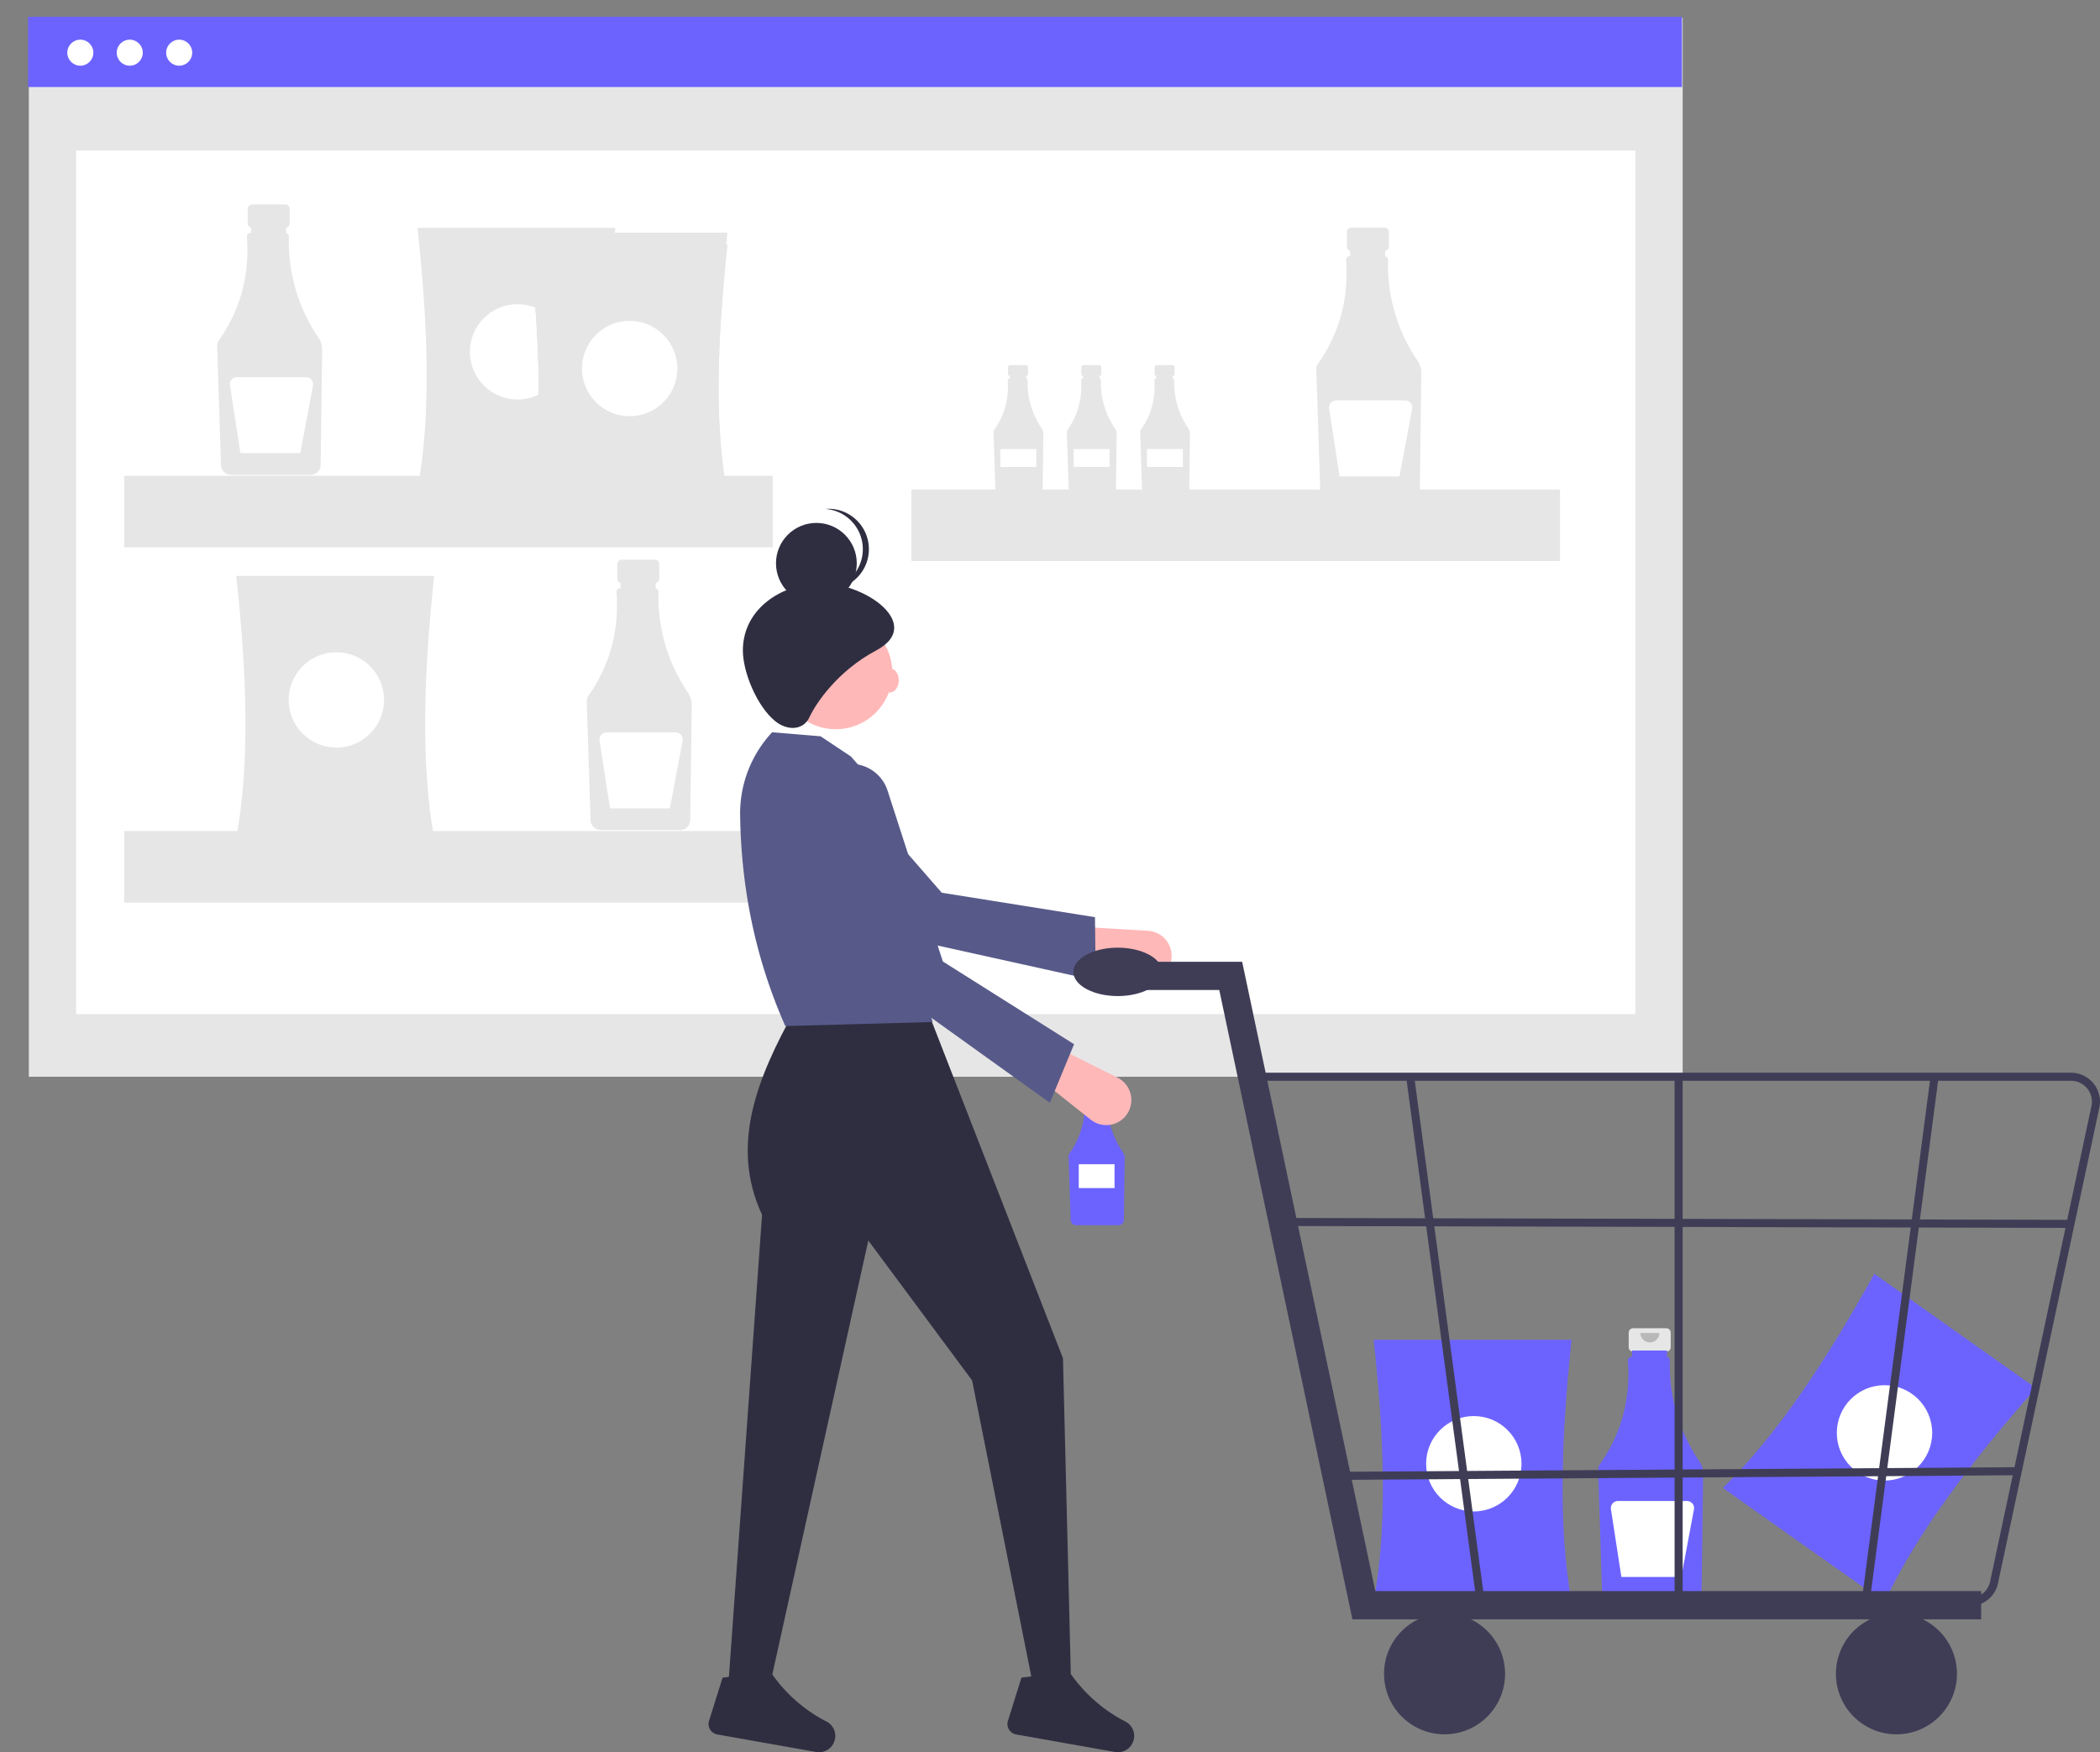 <?xml version="1.0" encoding="UTF-8" standalone="no"?>
<svg
   xmlns:dc="http://purl.org/dc/elements/1.1/"
   xmlns:cc="http://creativecommons.org/ns#"
   xmlns:rdf="http://www.w3.org/1999/02/22-rdf-syntax-ns#"
   xmlns:svg="http://www.w3.org/2000/svg"
   xmlns="http://www.w3.org/2000/svg"
   xmlns:sodipodi="http://sodipodi.sourceforge.net/DTD/sodipodi-0.dtd"
   xmlns:inkscape="http://www.inkscape.org/namespaces/inkscape"
   id="b0613604-cb64-4fd5-a4c3-be829c572cfc"
   data-name="Layer 1"
   width="888"
   height="741.048"
   viewBox="0 0 888 741.048"
   version="1.1"
   sodipodi:docname="shop.svg"
   inkscape:version="1.0.2-2 (e86c870879, 2021-01-15)">
  <rect x="0" y="0" width="888" height="741.048" fill="#808080" stroke="none"/>
  <defs
     id="defs159098" />
  <sodipodi:namedview
     pagecolor="#ffffff"
     bordercolor="#666666"
     borderopacity="1"
     objecttolerance="10"
     gridtolerance="10"
     guidetolerance="10"
     inkscape:pageopacity="0"
     inkscape:pageshadow="2"
     inkscape:window-width="1920"
     inkscape:window-height="1017"
     id="namedview159096"
     showgrid="false"
     inkscape:zoom="0.81106823"
     inkscape:cx="169.86898"
     inkscape:cy="257.82362"
     inkscape:window-x="-8"
     inkscape:window-y="-8"
     inkscape:window-maximized="1"
     inkscape:current-layer="b0613604-cb64-4fd5-a4c3-be829c572cfc" />
  <rect
     x="12.187"
     y="7.486"
     width="699.341"
     height="447.889"
     fill="#e6e6e6"
     id="rect159173" />
  <rect
     x="32.184"
     y="63.663"
     width="659.346"
     height="365.215"
     fill="#ffffff"
     id="rect159175" />
  <rect
     y="7.09"
     width="699.341"
     height="29.711"
     fill="#6c63ff"
     id="rect159221"
     x="11.888" />
  <circle
     cx="33.966"
     cy="22.28"
     r="5.507"
     fill="#ffffff"
     id="circle159223" />
  <circle
     cx="54.868"
     cy="22.28"
     r="5.507"
     fill="#ffffff"
     id="circle159225" />
  <circle
     cx="75.77"
     cy="22.28"
     r="5.507"
     fill="#ffffff"
     id="circle159227" />
  <path
     d="M 120.647,86.454 H 106.608 a 1.861,1.861 0 0 0 -1.861,1.861 v 6.162 a 1.861,1.861 0 0 0 1.861,1.861 h 2.327 v 9.233 h 9.386 v -9.233 h 2.327 a 1.861,1.861 0 0 0 1.861,-1.861 v -6.162 a 1.861,1.861 0 0 0 -1.861,-1.861 z"
     fill="#e6e6e6"
     id="path158961" />
  <path
     d="m 134.709,142.851 a 72.178,72.178 0 0 1 -12.557,-42.794 1.522,1.522 0 0 0 -1.188,-1.519 v -2.663 h -14.827 v 2.626 h -0.204 a 1.521,1.521 0 0 0 -1.519,1.523 q 6e-5,0.055 0.004,0.111 1.752,24.425 -11.833,43.808 a 4.193,4.193 0 0 0 -0.759,2.541 l 1.621,50.151 a 4.341,4.341 0 0 0 4.304,4.19 h 33.537 a 4.343,4.343 0 0 0 4.307,-4.264 l 0.625,-48.693 a 8.788,8.788 0 0 0 -1.51,-5.018 z"
     fill="#e6e6e6"
     id="path158963" />
  <path
     d="m 129.4,159.509 h -29.192 a 2.997,2.997 0 0 0 -2.962,3.453 l 4.411,28.673 h 25.33 l 5.358,-28.577 a 2.997,2.997 0 0 0 -2.946,-3.549 z"
     fill="#ffffff"
     id="path158965" />
  <path
     d="m 276.931,236.688 h -14.039 a 1.861,1.861 0 0 0 -1.861,1.861 v 6.162 a 1.861,1.861 0 0 0 1.861,1.861 h 2.327 v 9.233 h 9.386 v -9.233 h 2.327 a 1.861,1.861 0 0 0 1.861,-1.861 v -6.162 a 1.861,1.861 0 0 0 -1.861,-1.861 z"
     fill="#e6e6e6"
     id="path158967" />
  <path
     d="m 290.993,293.085 a 72.178,72.178 0 0 1 -12.557,-42.794 1.522,1.522 0 0 0 -1.188,-1.519 v -2.663 h -14.827 v 2.626 h -0.204 a 1.521,1.521 0 0 0 -1.519,1.523 q 7e-5,0.055 0.004,0.111 1.752,24.425 -11.833,43.808 a 4.193,4.193 0 0 0 -0.759,2.541 l 1.621,50.151 a 4.341,4.341 0 0 0 4.304,4.19 h 33.537 a 4.343,4.343 0 0 0 4.307,-4.264 l 0.625,-48.693 a 8.788,8.788 0 0 0 -1.51,-5.018 z"
     fill="#e6e6e6"
     id="path158969" />
  <path
     d="m 285.684,309.744 h -29.192 a 2.997,2.997 0 0 0 -2.962,3.453 l 4.411,28.673 h 25.33 l 5.358,-28.577 a 2.997,2.997 0 0 0 -2.946,-3.549 z"
     fill="#ffffff"
     id="path158971" />
  <path
     d="m 433.804,154.403 h -6.659 a 0.883,0.883 0 0 0 -0.883,0.883 v 2.923 a 0.883,0.883 0 0 0 0.883,0.883 h 1.104 v 4.38 h 4.452 v -4.38 h 1.104 a 0.883,0.883 0 0 0 0.883,-0.883 v -2.923 a 0.883,0.883 0 0 0 -0.883,-0.883 z"
     fill="#e6e6e6"
     id="path158973" />
  <path
     d="m 440.474,181.154 a 34.237,34.237 0 0 1 -5.956,-20.299 0.722,0.722 0 0 0 -0.564,-0.721 v -1.263 h -7.033 v 1.245 h -0.097 a 0.722,0.722 0 0 0 -0.721,0.723 q 0,0.026 0.002,0.052 a 31.246,31.246 0 0 1 -5.613,20.78 1.989,1.989 0 0 0 -0.36,1.205 l 0.769,23.789 a 2.059,2.059 0 0 0 2.042,1.988 h 15.908 a 2.06,2.06 0 0 0 2.043,-2.023 l 0.296,-23.097 a 4.168,4.168 0 0 0 -0.716,-2.38 z"
     fill="#e6e6e6"
     id="path158975" />
  <rect
     x="423.005"
     y="189.899"
     width="15.179"
     height="7.59"
     fill="#ffffff"
     id="rect158977" />
  <path
     d="m 464.804,154.403 h -6.659 a 0.883,0.883 0 0 0 -0.883,0.883 v 2.923 a 0.883,0.883 0 0 0 0.883,0.883 h 1.104 v 4.38 h 4.452 v -4.38 h 1.104 a 0.883,0.883 0 0 0 0.883,-0.883 v -2.923 a 0.883,0.883 0 0 0 -0.883,-0.883 z"
     fill="#e6e6e6"
     id="path158979" />
  <path
     d="m 471.474,181.154 a 34.237,34.237 0 0 1 -5.956,-20.299 0.722,0.722 0 0 0 -0.564,-0.721 v -1.263 h -7.033 v 1.245 h -0.097 a 0.722,0.722 0 0 0 -0.721,0.723 q 0,0.026 0.002,0.052 a 31.246,31.246 0 0 1 -5.613,20.78 1.989,1.989 0 0 0 -0.36,1.205 l 0.769,23.789 a 2.059,2.059 0 0 0 2.042,1.988 h 15.908 a 2.06,2.06 0 0 0 2.043,-2.023 l 0.296,-23.097 a 4.168,4.168 0 0 0 -0.716,-2.38 z"
     fill="#e6e6e6"
     id="path158981" />
  <rect
     x="454.005"
     y="189.899"
     width="15.179"
     height="7.59"
     fill="#ffffff"
     id="rect158983" />
  <path
     d="m 495.804,154.403 h -6.659 a 0.883,0.883 0 0 0 -0.883,0.883 v 2.923 a 0.883,0.883 0 0 0 0.883,0.883 h 1.104 v 4.38 h 4.452 v -4.38 h 1.104 a 0.883,0.883 0 0 0 0.883,-0.883 v -2.923 a 0.883,0.883 0 0 0 -0.883,-0.883 z"
     fill="#e6e6e6"
     id="path158985" />
  <path
     d="m 502.474,181.154 a 34.237,34.237 0 0 1 -5.956,-20.299 0.722,0.722 0 0 0 -0.564,-0.721 v -1.263 h -7.033 v 1.245 h -0.097 a 0.722,0.722 0 0 0 -0.721,0.723 q 0,0.026 0.002,0.052 a 31.246,31.246 0 0 1 -5.613,20.78 1.989,1.989 0 0 0 -0.36,1.205 l 0.769,23.789 a 2.059,2.059 0 0 0 2.042,1.988 h 15.908 a 2.06,2.06 0 0 0 2.043,-2.023 l 0.296,-23.097 a 4.168,4.168 0 0 0 -0.716,-2.38 z"
     fill="#e6e6e6"
     id="path158987" />
  <rect
     x="485.006"
     y="189.899"
     width="15.179"
     height="7.59"
     fill="#ffffff"
     id="rect158989" />
  <path
     d="m 585.436,96.283 h -14.039 a 1.861,1.861 0 0 0 -1.861,1.861 v 6.162 a 1.861,1.861 0 0 0 1.861,1.861 h 2.327 v 9.233 h 9.386 v -9.233 h 2.327 a 1.861,1.861 0 0 0 1.861,-1.861 v -6.162 a 1.861,1.861 0 0 0 -1.861,-1.861 z"
     fill="#e6e6e6"
     id="path158991" />
  <path
     d="m 599.498,152.68 a 72.178,72.178 0 0 1 -12.557,-42.794 1.522,1.522 0 0 0 -1.188,-1.519 v -2.663 H 570.926 v 2.626 h -0.204 a 1.521,1.521 0 0 0 -1.519,1.523 q 7e-5,0.055 0.004,0.111 1.752,24.425 -11.833,43.808 a 4.193,4.193 0 0 0 -0.759,2.541 l 1.621,50.151 a 4.341,4.341 0 0 0 4.304,4.19 h 33.537 a 4.343,4.343 0 0 0 4.307,-4.264 l 0.625,-48.693 a 8.788,8.788 0 0 0 -1.51,-5.018 z"
     fill="#e6e6e6"
     id="path158993" />
  <path
     d="m 594.189,169.338 h -29.192 a 2.997,2.997 0 0 0 -2.962,3.453 l 4.411,28.673 h 25.33 l 5.358,-28.577 a 2.997,2.997 0 0 0 -2.946,-3.549 z"
     fill="#ffffff"
     id="path158995" />
  <path
     d="m 260.206,207.281 h -83.688 c 5.851,-31.633 4.505,-69.832 0,-110.911 h 83.688 c -4.385,41.08 -5.695,79.278 0,110.911 z"
     fill="#e6e6e6"
     id="path158997" />
  <circle
     cx="218.867"
     cy="148.801"
     r="20.166"
     fill="#ffffff"
     id="circle158999" />
  <path
     d="M 183.577,354.491 H 99.889 c 5.851,-31.633 4.505,-69.832 0,-110.911 h 83.688 c -4.385,41.08 -5.695,79.278 0,110.911 z"
     fill="#e6e6e6"
     id="path159001" />
  <circle
     cx="142.237"
     cy="296.01"
     r="20.166"
     fill="#ffffff"
     id="circle159003" />
  <path
     d="M 307.596,214.339 H 223.908 c 5.851,-31.633 4.505,-69.832 0,-110.911 h 83.688 c -4.385,41.08 -5.695,79.278 0,110.911 z"
     fill="#e6e6e6"
     id="path159005" />
  <circle
     cx="266.256"
     cy="155.859"
     r="20.166"
     fill="#ffffff"
     id="circle159007" />
  <path
     d="M 307.596,209.298 H 223.908 c 5.851,-31.633 4.505,-69.832 0,-110.911 h 83.688 c -4.385,41.08 -5.695,79.278 0,110.911 z"
     fill="#e6e6e6"
     id="path159009" />
  <circle
     cx="266.256"
     cy="150.817"
     r="20.166"
     fill="#ffffff"
     id="circle159011" />
  <path
     d="M 307.596,214.339 H 223.908 c 5.851,-31.633 4.505,-69.832 0,-110.911 h 83.688 c -4.385,41.08 -5.695,79.278 0,110.911 z"
     fill="#e6e6e6"
     id="path159013" />
  <circle
     cx="266.256"
     cy="155.859"
     r="20.166"
     fill="#ffffff"
     id="circle159015" />
  <rect
     x="52.499"
     y="201.232"
     width="274.254"
     height="30.249"
     fill="#e6e6e6"
     id="rect159017" />
  <rect
     x="52.499"
     y="351.466"
     width="274.254"
     height="30.249"
     fill="#e6e6e6"
     id="rect159019" />
  <rect
     x="385.394"
     y="207.028"
     width="274.254"
     height="30.249"
     fill="#e6e6e6"
     id="rect159021" />
  <path
     d="M952.855,757.075l-68.325-48.326c23.044-22.448,44.002-54.411,64.046-90.551l68.325,48.326C989.599,697.53,966.471,727.96,952.855,757.075Z"
     transform="translate(-156 -79.476)"
     fill="#6c63ff"
     id="path159023" />
  <circle
     cx="796.873"
     cy="605.982"
     r="20.166"
     fill="#fff"
     id="circle159025" />
  <path
     d="M623.262,536.554h-7.5a.994.994,0,0,0-.994.994v3.292a.994.994,0,0,0,.994.994h1.243v4.932h5.014v-4.932h1.243a.994.994,0,0,0,.994-.994v-3.292A.994.994,0,0,0,623.262,536.554Z"
     transform="translate(-156 -79.476)"
     fill="#e6e6e6"
     id="path159027" />
  <path
     d="M630.774,566.682a38.558,38.558,0,0,1-6.708-22.861.813.813,0,0,0-.635-.812v-1.422h-7.921v1.403h-.109a.813.813,0,0,0-.812.814q0,.03.002.059a35.189,35.189,0,0,1-6.322,23.403,2.24,2.24,0,0,0-.405,1.357l.866,26.792a2.319,2.319,0,0,0,2.299,2.238h17.916a2.32,2.32,0,0,0,2.301-2.278l.334-26.012A4.695,4.695,0,0,0,630.774,566.682Z"
     transform="translate(-156 -79.476)"
     fill="#6c63ff"
     id="path159029" />
  <path
     d="M621.699,537.627a2.145,2.145,0,0,1-4.291,0"
     transform="translate(-156 -79.476)"
     opacity="0.2"
     style="isolation:isolate"
     id="path159031" />
  <rect
     x="456.161"
     y="492.368"
     width="15.124"
     height="10.083"
     fill="#fff"
     id="rect159033" />
  <path
     d="M860.602,641.218H846.563a1.861,1.861,0,0,0-1.861,1.861v6.162a1.861,1.861,0,0,0,1.861,1.861h2.327v9.233h9.386v-9.233h2.327a1.861,1.861,0,0,0,1.861-1.861V643.079A1.861,1.861,0,0,0,860.602,641.218Z"
     transform="translate(-156 -79.476)"
     fill="#e6e6e6"
     id="path159035" />
  <path
     d="M874.664,697.615a72.178,72.178,0,0,1-12.557-42.794,1.522,1.522,0,0,0-1.188-1.519v-2.663H846.092v2.626h-.204a1.521,1.521,0,0,0-1.519,1.523q0.0.055.004.111,1.752,24.425-11.833,43.808a4.193,4.193,0,0,0-.759,2.541l1.621,50.151a4.341,4.341,0,0,0,4.304,4.19h33.537a4.343,4.343,0,0,0,4.307-4.264l.625-48.693A8.788,8.788,0,0,0,874.664,697.615Z"
     transform="translate(-156 -79.476)"
     fill="#6c63ff"
     id="path159037" />
  <path
     d="M857.676,643.226a4.016,4.016,0,0,1-8.031,0"
     transform="translate(-156 -79.476)"
     opacity="0.2"
     style="isolation:isolate"
     id="path159039" />
  <path
     d="M869.355,714.273H840.164a2.997,2.997,0,0,0-2.962,3.453l4.411,28.673h25.33l5.358-28.577a2.997,2.997,0,0,0-2.946-3.549Z"
     transform="translate(-156 -79.476)"
     fill="#fff"
     id="path159041" />
  <path
     d="M820.546,756.996H736.858c5.851-31.633,4.505-69.832,0-110.911H820.546C816.161,687.164,814.851,725.362,820.546,756.996Z"
     transform="translate(-156 -79.476)"
     fill="#6c63ff"
     id="path159043" />
  <circle
     cx="623.206"
     cy="619.039"
     r="20.166"
     fill="#fff"
     id="circle159045" />
  <polygon
     points="341.03,326.758 352.986,297.724 331.637,285.768 322.243,328.466 "
     fill="#ffb8b8"
     id="polygon159047"
     transform="translate(6.975,-53.181)" />
  <path
     d="M650.66,487.65v0a10.593,10.593,0,0,0-9.202-14.517l-29.17-1.739-4.295,14.282,30.029,8.247A10.593,10.593,0,0,0,650.66,487.65Z"
     transform="translate(-156 -79.476)"
     fill="#ffb8b8"
     id="path159049" />
  <path
     d="M619.339,494.163l-.321-26.8-64.793-10.339L504.31,399.777a16.338,16.338,0,0,0-21.294-2.912l0,0a16.338,16.338,0,0,0-2.846,24.922l41.18,50.678Z"
     transform="translate(-156 -79.476)"
     fill="#575a89"
     id="path159051" />
  <path
     d="M463.726,795.643h17.079L523.168,604.109l43.887,59.169,25.619,128.095h16.225l-3.416-137.488-57.216-146.882H491.906c-15.402,27.874-27.485,56.608-13.663,86.251Z"
     transform="translate(-156 -79.476)"
     fill="#2f2e41"
     id="path159053" />
  <path
     d="M582.204,807.276a4.457,4.457,0,0,0,3.476,5.718l41.793,7.417a6.876,6.876,0,0,0,7.801-4.713h0a6.834,6.834,0,0,0-3.342-8.126,63.902,63.902,0,0,1-23.048-20.038c-4.593,4.277-9.727,3.875-15.179.723l-5.782.723Z"
     transform="translate(-156 -79.476)"
     fill="#2f2e41"
     id="path159055" />
  <path
     d="M455.818,807.276a4.457,4.457,0,0,0,3.476,5.718l41.793,7.417a6.876,6.876,0,0,0,7.801-4.713h0a6.834,6.834,0,0,0-3.342-8.126,63.902,63.902,0,0,1-23.048-20.038c-4.593,4.277-9.727,3.875-15.179.723l-5.782.723Z"
     transform="translate(-156 -79.476)"
     fill="#2f2e41"
     id="path159057" />
  <circle
     cx="353.413"
     cy="284.487"
     r="23.911"
     fill="#ffb8b8"
     id="circle159059" />
  <path
     d="M488.064,513.407,550.403,511.699l-18.308-57.62c11.377-18.239-.073-36.46-16.278-54.677l-12.809-8.54-20.495-1.708h0a50.314,50.314,0,0,0-13.549,35.05C469.369,452.032,474.297,482.324,488.064,513.407Z"
     transform="translate(-156 -79.476)"
     fill="#575a89"
     id="path159061" />
  <path
     d="M631.291,552.192h0a10.593,10.593,0,0,0-2.749-16.966L602.409,522.151l-9.567,11.441,24.363,19.395A10.593,10.593,0,0,0,631.291,552.192Z"
     transform="translate(-156 -79.476)"
     fill="#ffb8b8"
     id="path159063" />
  <path
     d="M599.933,545.858l10.248-24.765-55.502-34.994-23.37-72.268a16.338,16.338,0,0,0-18.432-11.054h0a16.338,16.338,0,0,0-12.421,21.793l17.923,62.791Z"
     transform="translate(-156 -79.476)"
     fill="#575a89"
     id="path159065" />
  <path
     d="M470.13,354.569c0,9.304,6.042,23.712,13.663,29.889,5.128,4.156,11.905,3.981,14.517-1.708,2.68-5.836,11.919-19.552,28.181-28.181,21.678-11.503-7.688-31.182-28.181-28.181C482.911,328.643,470.13,339.005,470.13,354.569Z"
     transform="translate(-156 -79.476)"
     fill="#2f2e41"
     id="path159067" />
  <circle
     cx="345.212"
     cy="238.23"
     r="17.079"
     fill="#2f2e41"
     id="circle159069" />
  <path
     d="m 364.853,232.252 a 17.069,17.069 0 0 0 -15.798,-17.015 c 0.424,-0.032 0.849,-0.065 1.281,-0.065 a 17.079,17.079 0 0 1 0,34.159 c -0.432,0 -0.857,-0.033 -1.281,-0.065 A 17.069,17.069 0 0 0 364.853,232.252 Z"
     fill="#2f2e41"
     id="path159071" />
  <ellipse
     cx="376.226"
     cy="287.738"
     rx="3.843"
     ry="5.124"
     fill="#ffb8b8"
     id="ellipse159073" />
  <polygon
     points="837.751 684.845 571.879 684.845 515.578 418.694 467.529 418.694 467.529 406.752 525.258 406.752 581.559 672.902 837.751 672.902 837.751 684.845"
     fill="#3f3d56"
     id="polygon159075" />
  <circle
     cx="610.841"
     cy="707.877"
     r="25.591"
     fill="#3f3d56"
     id="circle159077" />
  <circle
     cx="801.923"
     cy="707.877"
     r="25.591"
     fill="#3f3d56"
     id="circle159079" />
  <path
     d="M988.903,758.697H730.225L684.584,533.145h347.151a12.265,12.265,0,0,1,12.116,14.167l-42.833,201.025A12.204,12.204,0,0,1,988.903,758.697Zm-255.869-3.412H988.903a8.806,8.806,0,0,0,8.742-7.477l42.833-201.025a8.85,8.85,0,0,0-8.744-10.225H688.726Z"
     transform="translate(-156 -79.476)"
     fill="#3f3d56"
     id="path159081" />
  <polygon
     points="624.513 678.499 594.623 455.653 597.989 455.097 627.879 677.943 624.513 678.499"
     fill="#3f3d56"
     id="polygon159083" />
  <polygon
     points="790.712 676.788 787.343 676.242 816.36 455.102 819.729 455.648 790.712 676.788"
     fill="#3f3d56"
     id="polygon159085" />
  <rect
     x="708.115"
     y="455.375"
     width="3.412"
     height="222.846"
     fill="#3f3d56"
     id="rect159087" />
  <rect
     x="865.451"
     y="431.522"
     width="3.412"
     height="330.296"
     transform="translate(112.389 1382.904) rotate(-89.861)"
     fill="#3f3d56"
     id="rect159089" />
  <rect
     x="718.838"
     y="700.962"
     width="290.178"
     height="3.412"
     transform="translate(-160.783 -73.554) rotate(-0.392)"
     fill="#3f3d56"
     id="rect159091" />
  <ellipse
     cx="472.648"
     cy="411.017"
     rx="18.767"
     ry="10.237"
     fill="#3f3d56"
     id="ellipse159093" />
</svg>
